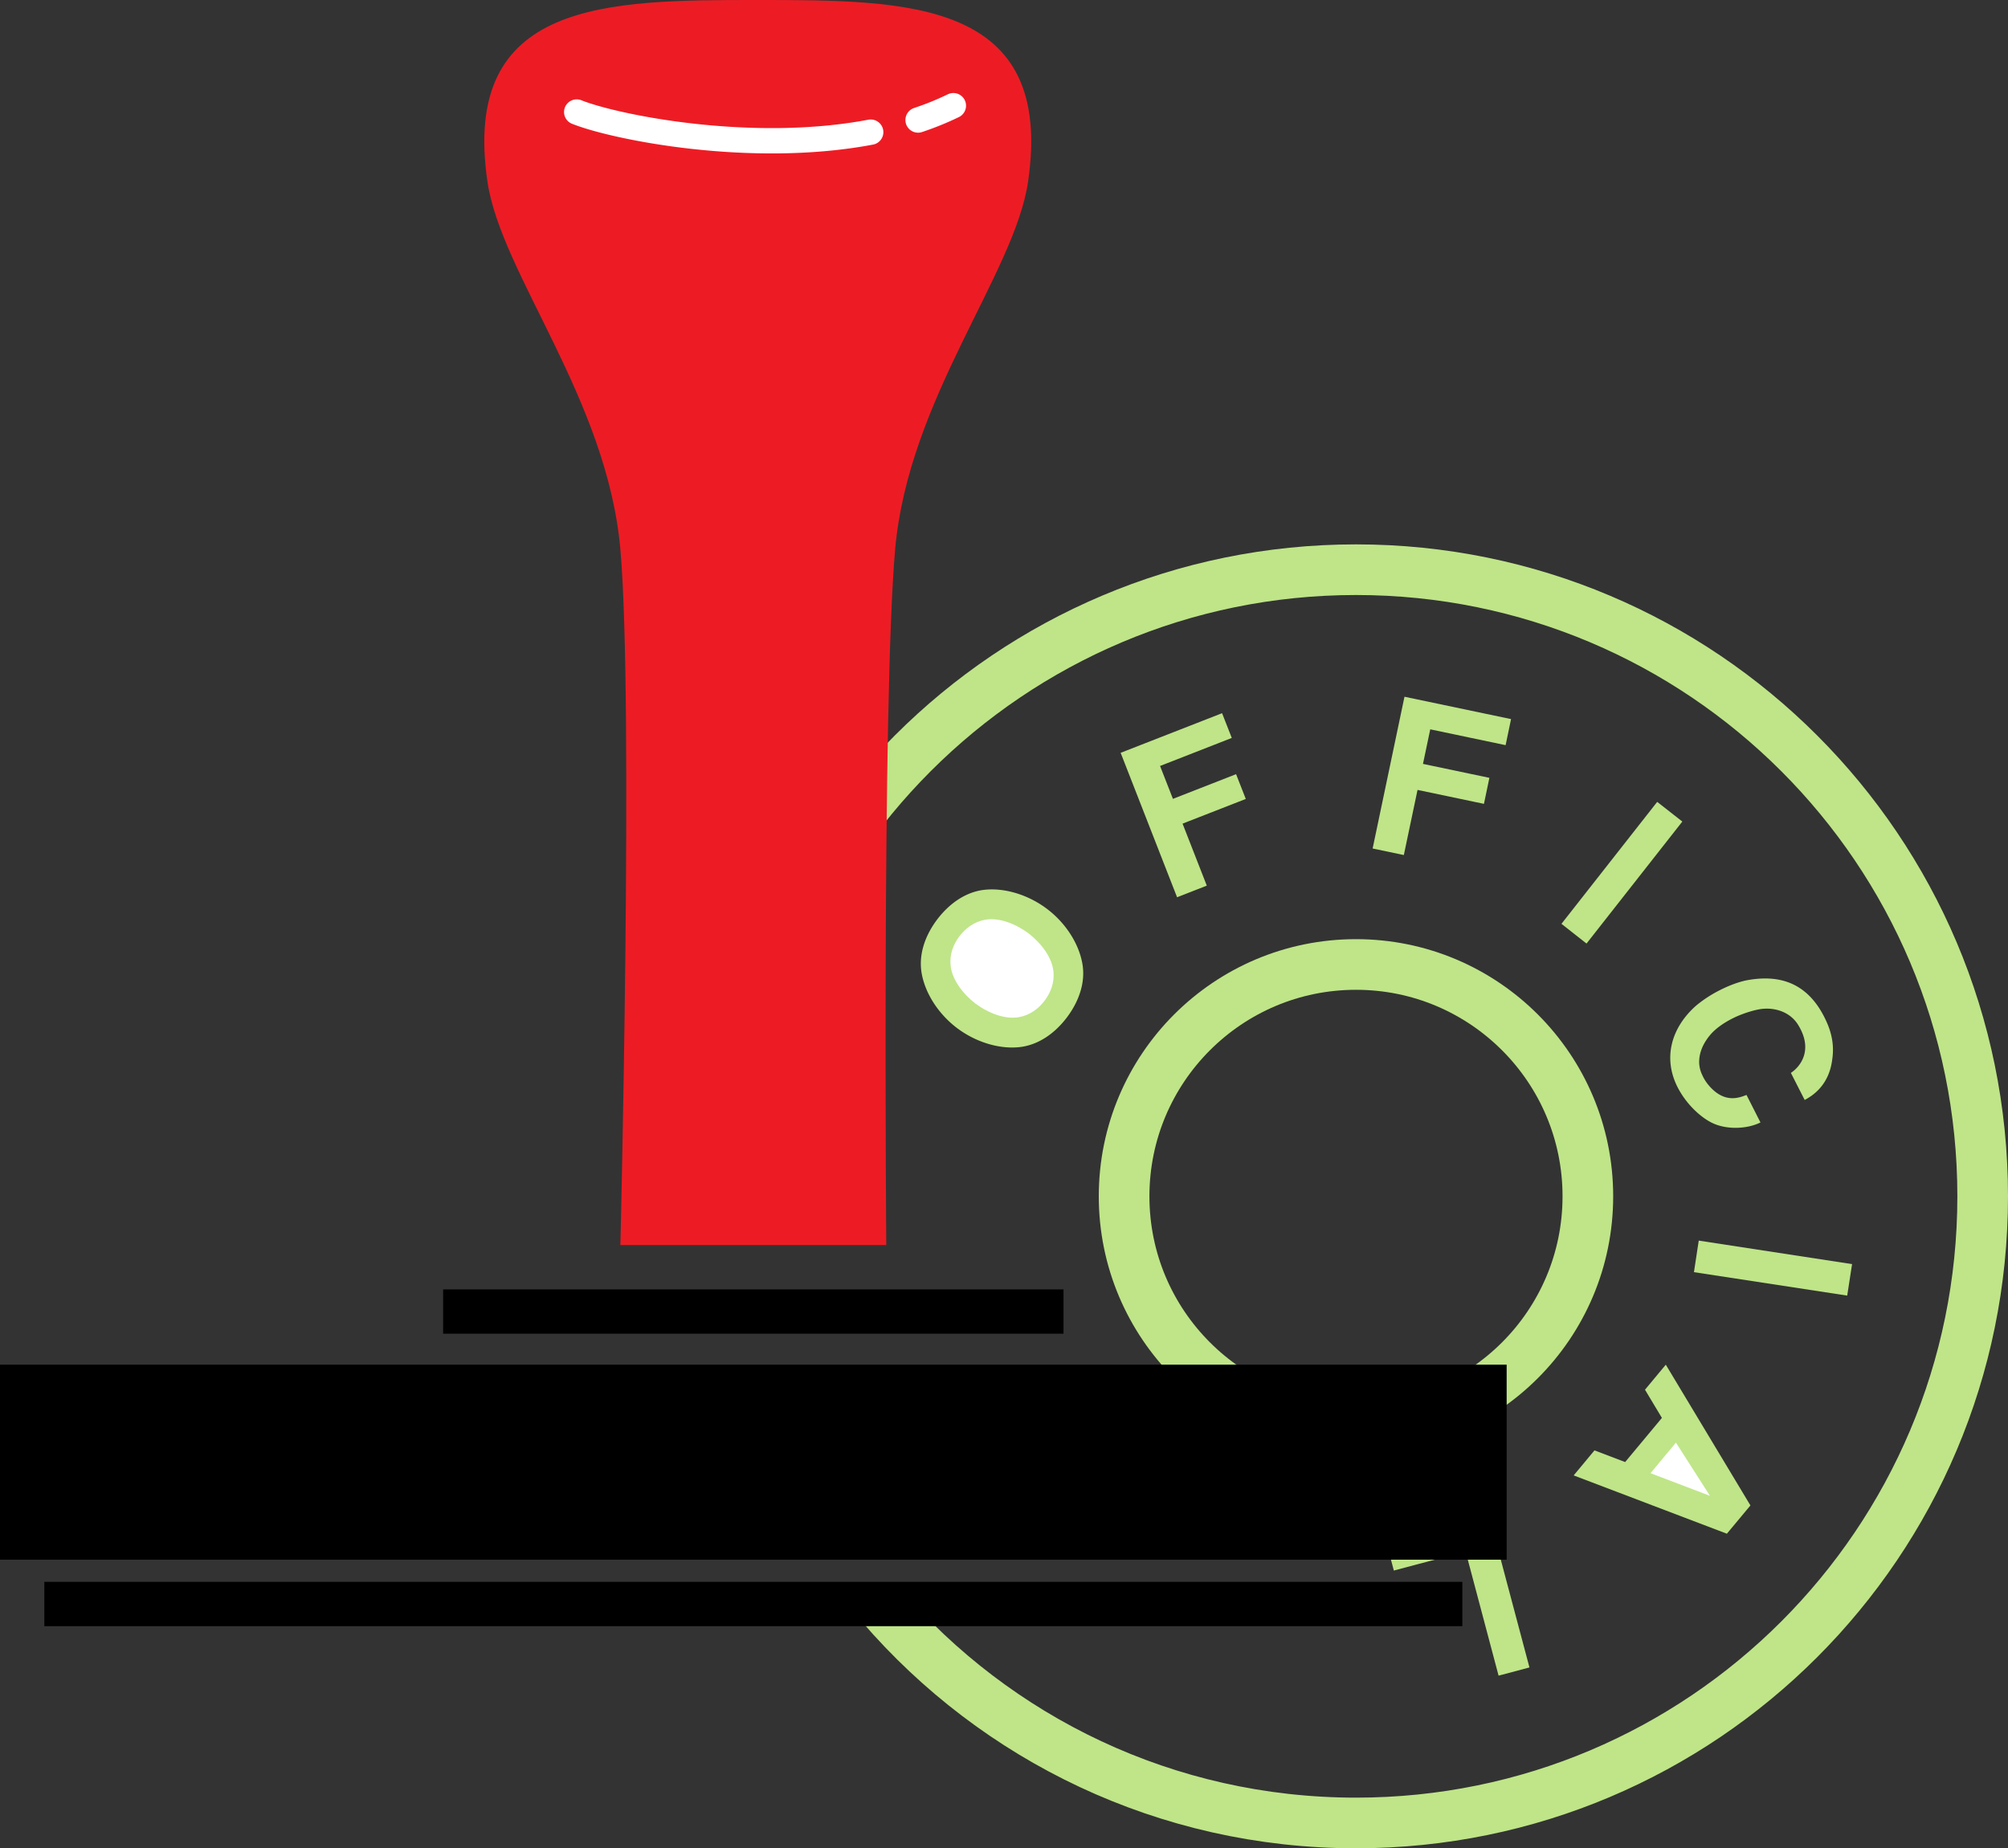 <svg xmlns="http://www.w3.org/2000/svg" width="158.598" height="145.996"><rect width="100%" height="100%" fill="#333333" stroke="none"/><path fill="#bfe588" d="M85.504 76.207c.226 1.453-.305 2.93-1.25 4.176-.945 1.242-2.223 2.148-3.688 2.324-1.64.191-3.52-.395-4.992-1.512-1.469-1.117-2.535-2.77-2.793-4.402-.222-1.457.305-2.93 1.25-4.176.946-1.242 2.223-2.152 3.688-2.328 1.64-.187 3.52.398 4.992 1.516 1.473 1.117 2.535 2.77 2.793 4.402M119.348 56.8l-.43 2.06-5.953-1.25-.574 2.73 5.246 1.101-.43 2.055-5.246-1.101-1.082 5.144-2.465-.516 2.516-11.988 8.418 1.766m-22.825-.465.766 1.953-5.664 2.215 1.016 2.598 4.988-1.95.766 1.957-4.993 1.95 1.914 4.898-2.347.918-4.457-11.41 8.011-3.13m28.786 18.196-1.98-1.558 7.562-9.633 1.984 1.555-7.566 9.636m13.738 14.133c-1.113.547-2.692.559-3.754.063-.84-.383-1.973-1.352-2.703-2.68-1.309-2.387-.613-4.871 1.394-6.629a9.91 9.91 0 0 1 1.813-1.184c.734-.375 1.52-.68 2.226-.812 2.348-.422 4.614.066 6.055 2.894.395.778.86 1.918.637 3.371-.262 2.114-1.633 2.903-2.176 3.2l-1.09-2.14c.582-.372 1.867-1.669.586-3.77-.59-.98-1.726-1.399-2.84-1.286-.465.047-1.261.262-2.062.614-.793.367-1.594.867-2.113 1.511-.614.762-.84 1.5-.813 2.184.023.348.11.66.27.977.136.304.351.613.597.882 1.23 1.336 2.36.817 2.871.633l1.102 2.172m-5.254 11.824.379-2.492 12.11 1.856-.384 2.488-12.105-1.852m-9.5 16.055 1.644-1.977 2.422.922 2.903-3.488-1.336-2.227 1.644-1.976 6.684 11.117-1.86 2.234-12.101-4.605m-5.93 15.817-2.605-9.81-5.668 1.509-.54-2.032 8.102-2.156 3.149 11.84-2.438.648"/><path fill="none" stroke="#bfe588" stroke-width="4" d="M69.602 126.805c9.074 10.527 22.507 17.191 37.5 17.191 27.336 0 49.496-22.16 49.496-49.5 0-27.336-22.16-49.496-49.496-49.496-27.336 0-49.5 22.16-49.5 49.496"/><path fill="none" stroke="#bfe588" stroke-width="4" d="M107.102 76.184c-10.118 0-18.317 8.199-18.317 18.312 0 10.117 8.2 18.316 18.317 18.316 10.113 0 18.312-8.199 18.312-18.316 0-10.113-8.2-18.312-18.312-18.312zm0 0"/><path fill="#fff" d="m135.059 118.156-4.696-1.789 2.008-2.414zm0 0"/><path fill="#ed1c24" d="M70 98.348s-.348-43.051.7-54.95c1.05-11.898 9.437-21.77 10.5-29.05C83.3 0 71.75 0 59.851 0 47.949 0 36.402 0 38.5 14.348c1.066 7.28 9.45 17.152 10.5 29.05 1.05 11.899 0 54.95 0 54.95h21"/><path d="M84 105.348v-3.5H35v3.5h49m35 17.852v-15.403H0v15.402h119m-3.5 5.251v-3.5H3.5v3.5h112"/><path fill="none" stroke="#fff" stroke-linecap="round" stroke-linejoin="round" stroke-width="2" d="M45.55 8.848c3.016 1.207 13.786 3.382 23.22 1.59m3.742-.958A23.27 23.27 0 0 0 75.3 8.348"/><path fill="#fff" d="M82.5 79.05c-.488.641-1.164 1.141-2.016 1.294-1.078.195-2.379-.285-3.445-1.074-1.047-.817-1.86-1.942-1.96-3.032-.083-.863.218-1.648.706-2.289.488-.64 1.164-1.14 2.016-1.297 1.078-.195 2.379.29 3.445 1.078 1.047.817 1.86 1.942 1.961 3.028.082.867-.219 1.648-.707 2.293"/></svg>
